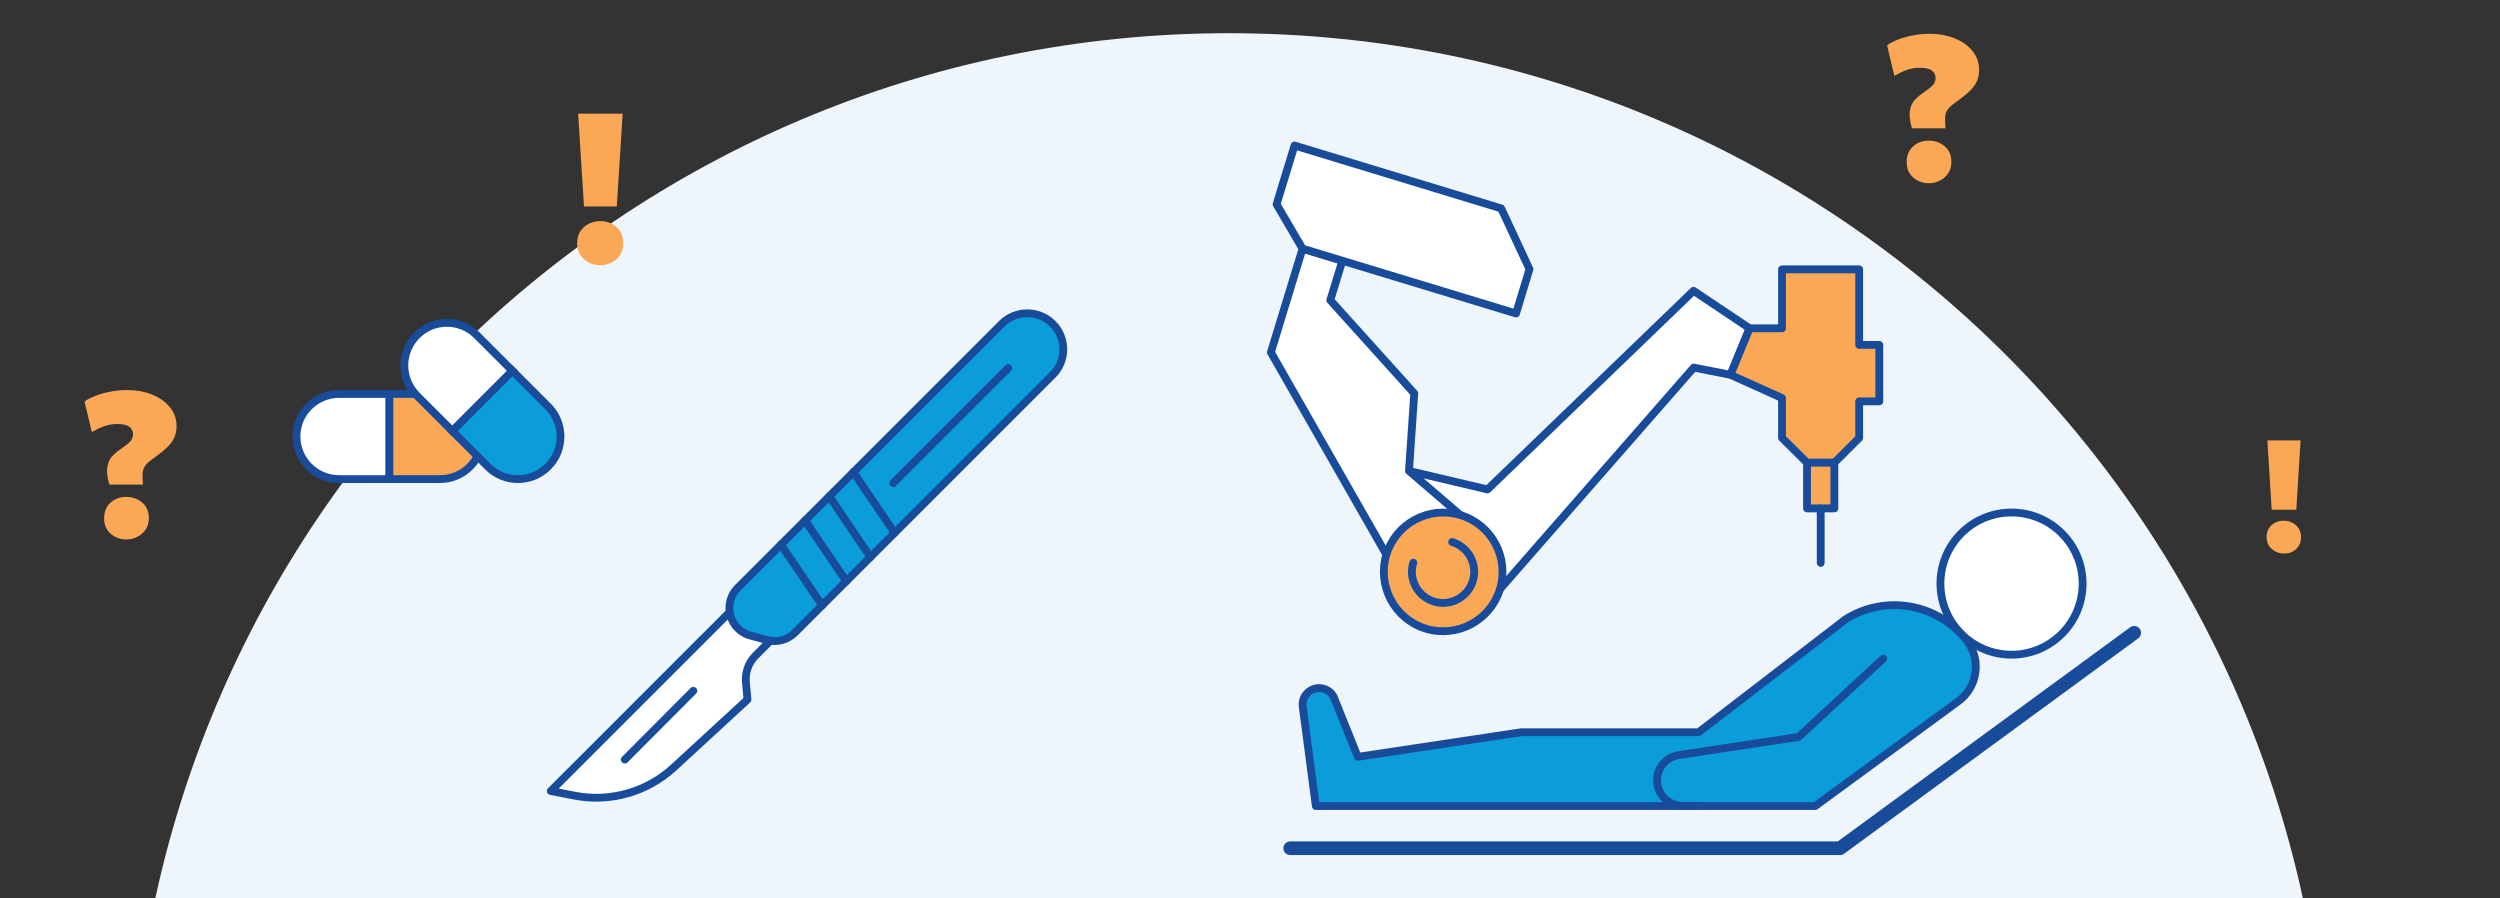 <?xml version="1.0" encoding="utf-8"?>
<!-- Generator: Adobe Illustrator 28.2.0, SVG Export Plug-In . SVG Version: 6.00 Build 0)  -->
<svg version="1.1" id="Layer_1" xmlns="http://www.w3.org/2000/svg" xmlns:xlink="http://www.w3.org/1999/xlink" x="0px" y="0px"
	 viewBox="0 0 1280 460" style="enable-background:new 0 0 1280 460;" xml:space="preserve">
<rect x="0" y="0" width="1280" height="460" fill="#333333" stroke="none"/>
<style type="text/css">
	.st0{fill:#EEF5FB;}
	.st1{fill:#FAA756;}
	.st2{fill:#FFFFFF;}
	.st3{fill:none;stroke:#184C9B;stroke-width:4;stroke-linecap:round;stroke-linejoin:round;stroke-miterlimit:10;}
	.st4{fill:none;stroke:#184C9B;stroke-width:7;stroke-linecap:round;stroke-linejoin:round;stroke-miterlimit:10;}
	.st5{fill:#0A9DD9;}
	.st6{fill:none;stroke:#184C9B;stroke-width:4;stroke-linecap:round;stroke-miterlimit:10;}
</style>
<path class="st0" d="M629.3,1142c310.7,0,562.5-251.8,562.5-562.5S940,17,629.3,17S66.8,268.8,66.8,579.5S318.6,1142,629.3,1142"/>
<g>
	<path class="st1" d="M56,248.1c-1-3.5-1.4-6.3-1.1-8.6c0.3-2.2,1-4,2.2-5.5c1.2-1.4,2.6-2.7,4.3-3.8c2.6-1.8,4.4-3.2,5.3-4.2
		s1.4-2.2,1.4-3.6c0-1.7-0.7-3.1-2-4s-3.4-1.3-6.1-1.3c-2.4,0-4.7,0.4-6.6,1.1c-2,0.7-4.1,1.7-6.4,3l-3.7-15.5
		c0.6-0.7,2-1.5,4.1-2.4c2.1-1,4.7-1.8,7.8-2.5c3.1-0.7,6.4-1.1,10-1.1c4.7,0,8.9,0.8,12.7,2.3c3.8,1.6,6.8,3.7,9.1,6.5
		c2.3,2.8,3.4,6,3.4,9.6c0,2.2-0.4,4.2-1.2,6c-0.8,1.8-2.1,3.5-3.9,5.2s-4.1,3.5-6.9,5.5c-1.9,1.3-3.2,2.5-4,3.6s-1.3,2.4-1.4,3.9
		s0,3.4,0.2,5.8H56z M64.7,276.2c-3.1,0-5.7-1-8-2.9c-2.3-2-3.4-4.6-3.4-7.9c0-2.3,0.5-4.2,1.5-5.9c1-1.6,2.4-2.9,4.2-3.8
		c1.7-0.9,3.6-1.3,5.7-1.3c3.1,0,5.8,1,8.1,2.9c2.3,1.9,3.4,4.6,3.4,8c0,2.2-0.5,4.2-1.6,5.8c-1.1,1.6-2.5,2.9-4.2,3.7
		C68.7,275.8,66.8,276.2,64.7,276.2z"/>
</g>
<g>
	<path class="st1" d="M978.9,65.7c-1-3.5-1.4-6.4-1.1-8.6c0.3-2.2,1-4,2.2-5.5c1.2-1.4,2.6-2.7,4.3-3.8c2.6-1.8,4.4-3.2,5.3-4.2
		c0.9-1,1.4-2.2,1.4-3.6c0-1.7-0.7-3.1-2-4s-3.4-1.3-6.1-1.3c-2.4,0-4.7,0.4-6.6,1.1c-2,0.7-4.1,1.7-6.4,3l-3.7-15.5
		c0.6-0.7,2-1.5,4.1-2.4c2.1-1,4.7-1.8,7.8-2.5s6.4-1.1,10-1.1c4.7,0,8.9,0.8,12.7,2.3c3.8,1.6,6.8,3.7,9.1,6.5s3.4,6,3.4,9.6
		c0,2.2-0.4,4.2-1.2,6c-0.8,1.8-2.1,3.5-3.9,5.2c-1.8,1.7-4.1,3.5-6.9,5.5c-1.9,1.3-3.2,2.5-4,3.6s-1.3,2.4-1.4,3.9
		c-0.1,1.5,0,3.4,0.2,5.8H978.9z M987.6,93.8c-3.1,0-5.8-1-8-2.9c-2.3-2-3.4-4.6-3.4-7.9c0-2.3,0.5-4.2,1.5-5.9
		c1-1.6,2.4-2.9,4.2-3.8c1.7-0.9,3.7-1.3,5.7-1.3c3.1,0,5.8,1,8.1,2.9s3.4,4.6,3.4,8c0,2.2-0.5,4.2-1.6,5.8
		c-1.1,1.6-2.5,2.9-4.2,3.7C991.6,93.4,989.7,93.8,987.6,93.8z"/>
</g>
<g>
	<path class="st1" d="M307.4,135.8c-3.2,0-6-1-8.3-3c-2.4-2-3.6-4.8-3.6-8.2c0-2.4,0.5-4.4,1.6-6.1c1.1-1.7,2.5-3,4.3-3.9
		s3.8-1.4,5.9-1.4c3.2,0,6,1,8.3,3s3.5,4.8,3.5,8.3c0,2.3-0.5,4.3-1.6,6s-2.5,3-4.3,3.9C311.5,135.3,309.5,135.8,307.4,135.8z
		 M299,105.7l-3-47.5h22.8l-3,47.5H299z"/>
</g>
<g>
	<path class="st1" d="M1169.4,283.4c-2.4,0-4.5-0.8-6.2-2.3c-1.8-1.5-2.7-3.6-2.7-6.1c0-1.8,0.4-3.3,1.2-4.5
		c0.8-1.3,1.9-2.2,3.2-2.9c1.4-0.7,2.8-1,4.4-1c2.4,0,4.5,0.8,6.2,2.3s2.6,3.6,2.6,6.2c0,1.7-0.4,3.2-1.2,4.5
		c-0.8,1.3-1.9,2.2-3.2,2.9C1172.4,283.1,1171,283.4,1169.4,283.4z M1163.1,261l-2.2-35.5h17l-2.2,35.5H1163.1z"/>
</g>
<g>
	<g>
		<polyline class="st2" points="721.4,241.1 761.6,250.6 867.1,148.9 895.8,168.1 886,191.9 867.2,188.2 768,301.6 		"/>
		<polyline class="st3" points="721.4,241.1 761.6,250.6 867.1,148.9 895.8,168.1 886,191.9 867.2,188.2 768,301.6 		"/>
		<polyline class="st2" points="709.8,283.9 650.7,180.4 666.9,127.3 687.3,133.5 681.1,153.7 724.1,201.4 721.4,241.1 747.7,263.7 
					"/>
		<polyline class="st3" points="709.8,283.9 650.7,180.4 666.9,127.3 687.3,133.5 681.1,153.7 724.1,201.4 721.4,241.1 747.7,263.7 
					"/>
		<polygon class="st2" points="776.2,160.5 666.9,127.3 653.6,104.6 662.8,74.5 768.6,106.7 783.1,137.8 		"/>
		<polygon class="st3" points="776.2,160.5 666.9,127.3 653.6,104.6 662.8,74.5 768.6,106.7 783.1,137.8 		"/>
		<path class="st1" d="M768,301.6c-4.9,16.1-21.9,25.1-37.9,20.3s-25.1-21.9-20.3-37.9c4.9-16.1,21.9-25.1,37.9-20.3
			C763.8,268.6,772.8,285.5,768,301.6"/>
		<path class="st3" d="M768,301.6c-4.9,16.1-21.9,25.1-37.9,20.3s-25.1-21.9-20.3-37.9c4.9-16.1,21.9-25.1,37.9-20.3
			C763.8,268.6,772.8,285.5,768,301.6z"/>
		<path class="st3" d="M743.5,277.5c8.4,2.6,13.2,11.5,10.6,19.9c-2.6,8.4-11.5,13.2-19.9,10.6c-8.4-2.6-13.2-11.5-10.6-19.9"/>
		<polygon class="st1" points="951.9,224.2 939.2,236.9 925.2,236.9 912.4,224.2 912.4,203.8 886,191.9 895.8,168.1 912.4,168.1 
			912.4,137.9 951.9,137.9 951.9,176.6 962.2,176.6 962.2,205.5 951.9,205.5 		"/>
		<polygon class="st3" points="951.9,224.2 939.2,236.9 925.2,236.9 912.4,224.2 912.4,203.8 886,191.9 895.8,168.1 912.4,168.1 
			912.4,137.9 951.9,137.9 951.9,176.6 962.2,176.6 962.2,205.5 951.9,205.5 		"/>
		<rect x="925.2" y="236.9" class="st1" width="14" height="23.4"/>
		<rect x="925.2" y="236.9" class="st3" width="14" height="23.4"/>
		<line class="st3" x1="932.2" y1="260.3" x2="932.2" y2="288.2"/>
		<path class="st2" d="M1066.3,298.8c0,20.1-16.3,36.4-36.4,36.4c-20.1,0-36.4-16.3-36.4-36.4s16.3-36.4,36.4-36.4
			C1050,262.4,1066.3,278.7,1066.3,298.8"/>
		<path class="st3" d="M1066.3,298.8c0,20.1-16.3,36.4-36.4,36.4c-20.1,0-36.4-16.3-36.4-36.4s16.3-36.4,36.4-36.4
			C1050,262.4,1066.3,278.7,1066.3,298.8z"/>
		<polyline class="st4" points="1092.7,324 942.1,434.3 660.6,434.3 		"/>
		<path class="st5" d="M944.9,317.1l-75.2,57.8h-90.8l-83.7,12.6l-12.4-30.8c-1.5-2.7-4.3-4.4-7.4-4.4c-5.1,0-9.1,4.5-8.4,9.6
			l6.7,50.8h255.7l73.3-53.7c9.9-7.3,11.9-21.3,4.3-31C992.1,308.9,965.3,304.2,944.9,317.1"/>
		<path class="st3" d="M944.9,317.1l-75.2,57.8h-90.8l-83.7,12.6l-12.4-30.8c-1.5-2.7-4.3-4.4-7.4-4.4c-5.1,0-9.1,4.5-8.4,9.6
			l6.7,50.8h255.7l73.3-53.7c9.9-7.3,11.9-21.3,4.3-31C992.1,308.9,965.3,304.2,944.9,317.1z"/>
		<path class="st3" d="M964.2,337.2l-43.3,40.1l-61.4,9.3c-6.4,1-11.1,6.5-11.1,12.9c0,7.2,5.9,13.1,13.1,13.1h8.6"/>
	</g>
	<path class="st2" d="M199.4,201.7v43.6h-25.8c-12,0-21.8-9.8-21.8-21.8c0-6,2.4-11.5,6.4-15.4c3.9-3.9,9.4-6.4,15.4-6.4H199.4z"/>
	<path class="st6" d="M199.4,201.7v43.6h-25.8c-12,0-21.8-9.8-21.8-21.8c0-6,2.4-11.5,6.4-15.4c3.9-3.9,9.4-6.4,15.4-6.4H199.4z"/>
	<path class="st1" d="M247,223.5c0,6-2.4,11.5-6.4,15.4c-3.9,4-9.4,6.4-15.4,6.4h-25.8v-43.6h25.8C237.2,201.7,247,211.5,247,223.5"
		/>
	<path class="st6" d="M247,223.5c0,6-2.4,11.5-6.4,15.4c-3.9,4-9.4,6.4-15.4,6.4h-25.8v-43.6h25.8C237.2,201.7,247,211.5,247,223.5z
		"/>
	<path class="st2" d="M262.4,189.9l-30.8,30.8l-18.2-18.2c-8.5-8.5-8.5-22.3,0-30.8c4.3-4.3,9.8-6.4,15.4-6.4
		c5.6,0,11.1,2.1,15.4,6.4L262.4,189.9z"/>
	<path class="st6" d="M262.4,189.9l-30.8,30.8l-18.2-18.2c-8.5-8.5-8.5-22.3,0-30.8c4.3-4.3,9.8-6.4,15.4-6.4
		c5.6,0,11.1,2.1,15.4,6.4L262.4,189.9z"/>
	<path class="st5" d="M280.6,238.9c-4.3,4.3-9.8,6.4-15.4,6.4c-5.6,0-11.2-2.1-15.4-6.4l-18.2-18.2l30.8-30.8l18.2,18.2
		C289.1,216.6,289.1,230.4,280.6,238.9"/>
	<path class="st6" d="M280.6,238.9c-4.3,4.3-9.8,6.4-15.4,6.4c-5.6,0-11.2-2.1-15.4-6.4l-18.2-18.2l30.8-30.8l18.2,18.2
		C289.1,216.6,289.1,230.4,280.6,238.9z"/>
	<g>
		<path class="st2" d="M394.4,328.1l-7.5,7.5c-3.6,3.6-5.4,8.5-5,13.6l0.8,9L344.9,393c-13.6,12.5-32.4,17.9-50.6,14.4L282,405
			l91.6-91.6"/>
		<path class="st3" d="M394.4,328.1l-7.5,7.5c-3.6,3.6-5.4,8.5-5,13.6l0.8,9L344.9,393c-13.6,12.5-32.4,17.9-50.6,14.4L282,405
			l91.6-91.6"/>
		<path class="st5" d="M392.6,327.7l-8.4-2.3c-4.1-1.1-7.5-4-9.3-7.8c-2.7-5.6-1.5-12.3,2.9-16.7l135.1-135.1
			c7.2-7.2,18.9-7.2,26.1,0c7.2,7.2,7.2,18.9,0,26.1L406.9,324C403.1,327.7,397.7,329.1,392.6,327.7"/>
		<path class="st3" d="M392.6,327.7l-8.4-2.3c-4.1-1.1-7.5-4-9.3-7.8c-2.7-5.6-1.5-12.3,2.9-16.7l135.1-135.1
			c7.2-7.2,18.9-7.2,26.1,0c7.2,7.2,7.2,18.9,0,26.1L406.9,324C403.1,327.7,397.7,329.1,392.6,327.7z"/>
		<line class="st3" x1="516.2" y1="188.5" x2="457.3" y2="247.4"/>
		<line class="st3" x1="436.9" y1="241.7" x2="458" y2="272.8"/>
		<line class="st3" x1="424.6" y1="254.1" x2="445.6" y2="285.2"/>
		<line class="st3" x1="412.2" y1="266.5" x2="433.3" y2="297.6"/>
		<line class="st3" x1="399.8" y1="278.8" x2="420.9" y2="309.9"/>
		<line class="st3" x1="355" y1="353.7" x2="319.9" y2="388.9"/>
	</g>
</g>
</svg>

